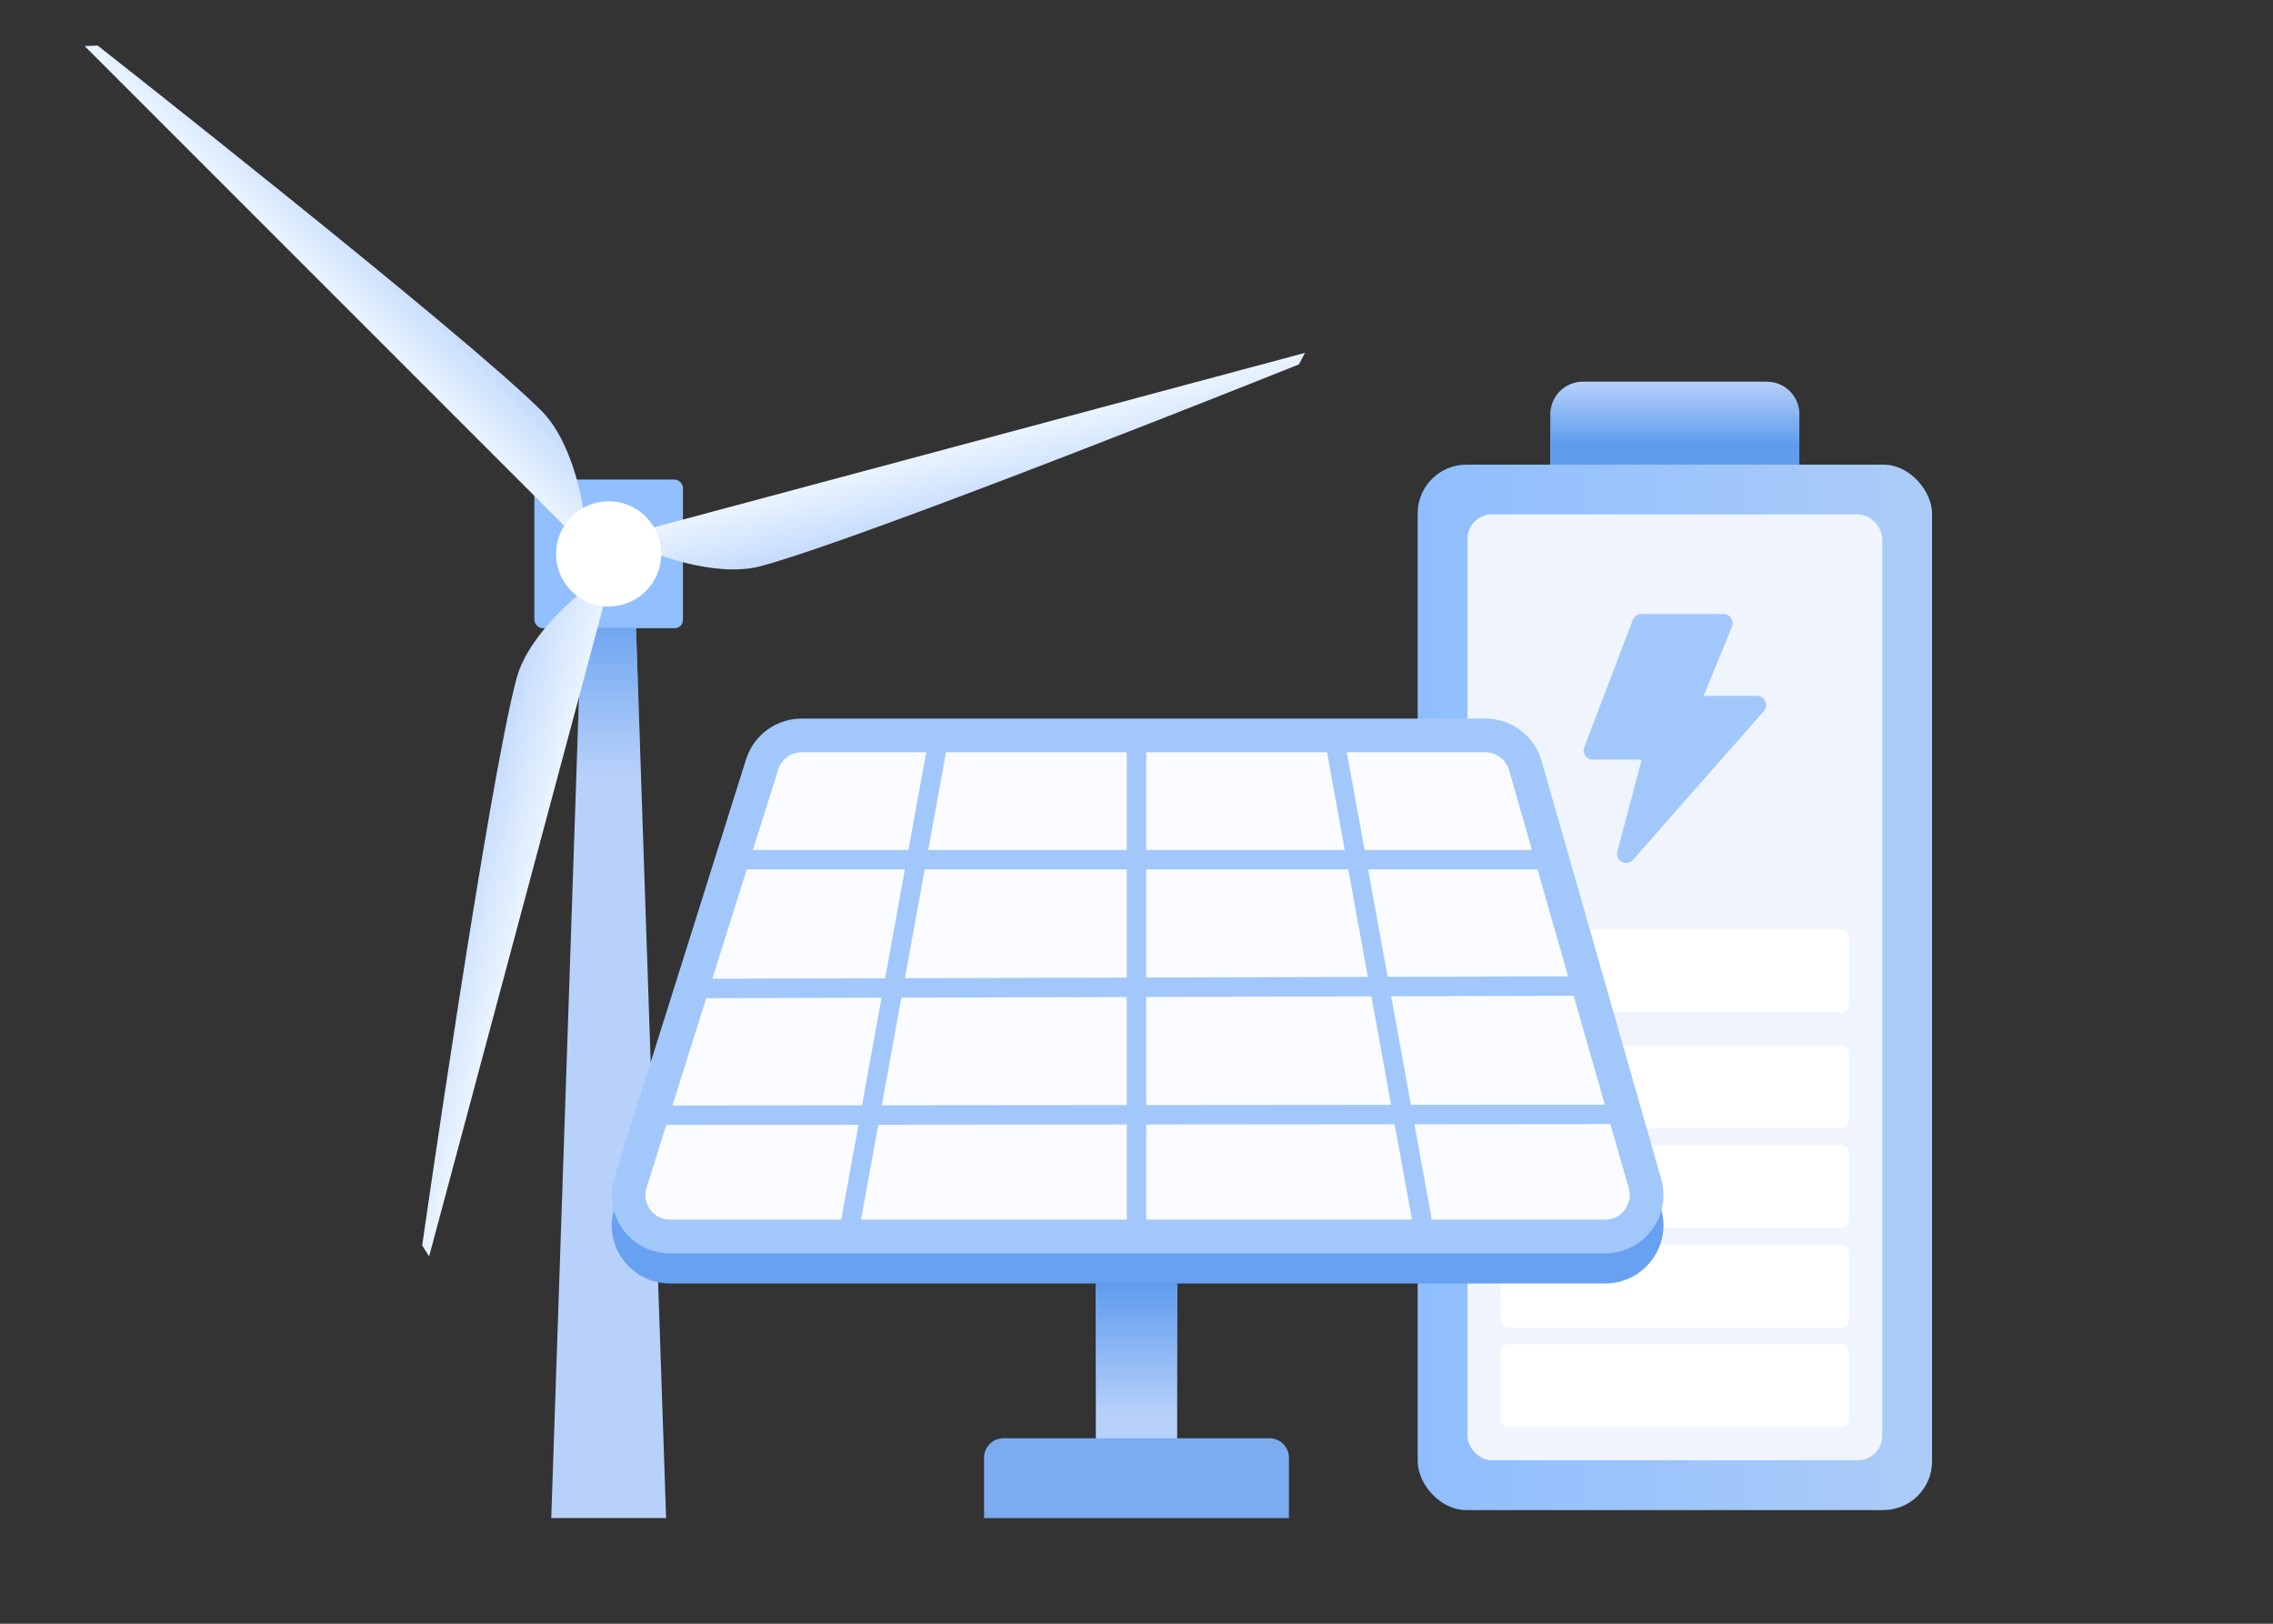 <svg width="140" height="100" viewBox="0 0 140 100" fill="none" xmlns="http://www.w3.org/2000/svg">
<rect x="0" y="0" width="140" height="100" fill="#333333" stroke="none"/>
<rect x="87.319" y="28.616" width="31.681" height="64.384" rx="3" fill="url(#paint0_linear_144_60)"/>
<rect x="90.385" y="31.682" width="25.549" height="58.252" rx="1.5" fill="#EFF4FD"/>
<path d="M101.118 46.785H98.101C97.707 46.785 97.436 46.392 97.576 46.025L100.573 38.175C100.614 38.069 100.686 37.977 100.78 37.913C100.873 37.848 100.985 37.814 101.099 37.814H106.157C106.556 37.814 106.828 38.217 106.677 38.586L104.932 42.86H108.217C108.701 42.86 108.958 43.428 108.64 43.791L100.584 52.949C100.193 53.395 99.467 53.009 99.619 52.436L101.118 46.785Z" fill="#A2C7FB"/>
<path d="M95.495 25.506C95.495 24.401 96.39 23.506 97.495 23.506H108.824C109.929 23.506 110.824 24.401 110.824 25.506V28.616H95.495V25.506Z" fill="#B8D1FA"/>
<path d="M95.495 25.506C95.495 24.401 96.39 23.506 97.495 23.506H108.824C109.929 23.506 110.824 24.401 110.824 25.506V28.616H95.495V25.506Z" fill="url(#paint1_linear_144_60)"/>
<rect x="92.429" y="82.78" width="21.461" height="5.11" rx="0.5" fill="white"/>
<rect x="92.429" y="76.648" width="21.461" height="5.11" rx="0.5" fill="white"/>
<rect x="92.429" y="70.517" width="21.461" height="5.11" rx="0.5" fill="white"/>
<rect x="92.429" y="64.385" width="21.461" height="5.11" rx="0.5" fill="white"/>
<rect x="92.429" y="57.231" width="21.461" height="5.11" rx="0.5" fill="white"/>
<path d="M35.806 38.688H39.173L41.027 93.491H33.953L35.806 38.688Z" fill="#B8D1FA"/>
<path d="M35.806 38.688H39.173L41.027 93.491H33.953L35.806 38.688Z" fill="url(#paint2_linear_144_60)" fill-opacity="0.8"/>
<rect x="32.913" y="29.536" width="9.153" height="9.153" rx="0.512" fill="#91BFFF"/>
<path d="M37.549 33.208L39.699 32.632L80.38 21.732L80.004 22.443C80.004 22.443 53.313 33.137 46.87 34.864C43.98 35.638 40.057 33.968 40.057 33.968L37.907 34.544L37.549 33.208Z" fill="url(#paint3_linear_144_60)"/>
<path d="M36.569 34.191L34.994 32.617L5.214 2.837L6.018 2.807C6.018 2.807 28.625 20.575 33.341 25.291C35.457 27.407 35.972 31.639 35.972 31.639L37.547 33.214L36.569 34.191Z" fill="url(#paint4_linear_144_60)"/>
<path d="M37.907 34.546L37.331 36.696L26.431 77.377L26.003 76.696C26.003 76.696 30.087 48.233 31.813 41.791C32.587 38.901 35.995 36.338 35.995 36.338L36.571 34.188L37.907 34.546Z" fill="url(#paint5_linear_144_60)"/>
<circle cx="37.489" cy="34.112" r="3.24" fill="white"/>
<rect x="67.495" y="79.044" width="5.01" height="10.901" fill="#B8D1FA"/>
<rect x="67.495" y="79.044" width="5.01" height="10.901" fill="url(#paint6_linear_144_60)"/>
<path d="M60.61 89.775C60.61 89.114 61.146 88.578 61.807 88.578H78.193C78.854 88.578 79.39 89.114 79.39 89.775V93.492H60.61V89.775Z" fill="#7DABF0"/>
<path d="M45.952 48.621C46.422 47.127 47.809 46.11 49.376 46.11H91.494C93.096 46.11 94.504 47.172 94.945 48.712L102.318 74.466C102.975 76.76 101.253 79.044 98.867 79.044H41.265C38.84 79.044 37.113 76.689 37.842 74.376L45.952 48.621Z" fill="#68A1F1"/>
<path d="M46.942 47.078C47.277 46.015 48.262 45.293 49.376 45.293H91.494C92.633 45.293 93.633 46.047 93.947 47.142L101.32 72.896C101.786 74.526 100.562 76.15 98.867 76.15H41.265C39.542 76.15 38.314 74.476 38.832 72.832L46.942 47.078Z" fill="#F9FBFF" stroke="#A2C7FB" stroke-width="2.077"/>
<path d="M44.866 52.945H95.984" stroke="#A2C7FB" stroke-width="1.197"/>
<path d="M42.291 60.878L98.559 60.721" stroke="#A2C7FB" stroke-width="1.197"/>
<path d="M40.075 68.682L100.775 68.628" stroke="#A2C7FB" stroke-width="1.197"/>
<path d="M70 44.738V76.596" stroke="#A2C7FB" stroke-width="1.197"/>
<path d="M57.922 44.872L52.104 76.863" stroke="#A2C7FB" stroke-width="1.197"/>
<path d="M82.078 44.872L87.896 76.863" stroke="#A2C7FB" stroke-width="1.197"/>
<defs>
<linearGradient id="paint0_linear_144_60" x1="87.319" y1="60.808" x2="119" y2="60.808" gradientUnits="userSpaceOnUse">
<stop stop-color="#8FBEFF"/>
<stop offset="1" stop-color="#ACCCF7"/>
</linearGradient>
<linearGradient id="paint1_linear_144_60" x1="103.159" y1="23.506" x2="103.159" y2="27.342" gradientUnits="userSpaceOnUse">
<stop stop-color="#5F9CEE" stop-opacity="0"/>
<stop offset="1" stop-color="#5F9CEE"/>
</linearGradient>
<linearGradient id="paint2_linear_144_60" x1="37.49" y1="47.797" x2="37.49" y2="38.688" gradientUnits="userSpaceOnUse">
<stop stop-color="#5F9CEE" stop-opacity="0"/>
<stop offset="1" stop-color="#5F9CEE"/>
</linearGradient>
<linearGradient id="paint3_linear_144_60" x1="58.964" y1="27.47" x2="60.003" y2="31.345" gradientUnits="userSpaceOnUse">
<stop stop-color="#EAF4FF"/>
<stop offset="1" stop-color="#C5DBFD"/>
</linearGradient>
<linearGradient id="paint4_linear_144_60" x1="20.891" y1="18.514" x2="23.728" y2="15.677" gradientUnits="userSpaceOnUse">
<stop stop-color="#EAF4FF"/>
<stop offset="1" stop-color="#C5DBFD"/>
</linearGradient>
<linearGradient id="paint5_linear_144_60" x1="32.169" y1="55.961" x2="28.294" y2="54.923" gradientUnits="userSpaceOnUse">
<stop stop-color="#EAF4FF"/>
<stop offset="1" stop-color="#C5DBFD"/>
</linearGradient>
<linearGradient id="paint6_linear_144_60" x1="70" y1="87.228" x2="70" y2="79.044" gradientUnits="userSpaceOnUse">
<stop stop-color="#5F9CEE" stop-opacity="0"/>
<stop offset="1" stop-color="#5F9CEE"/>
</linearGradient>
</defs>
</svg>
